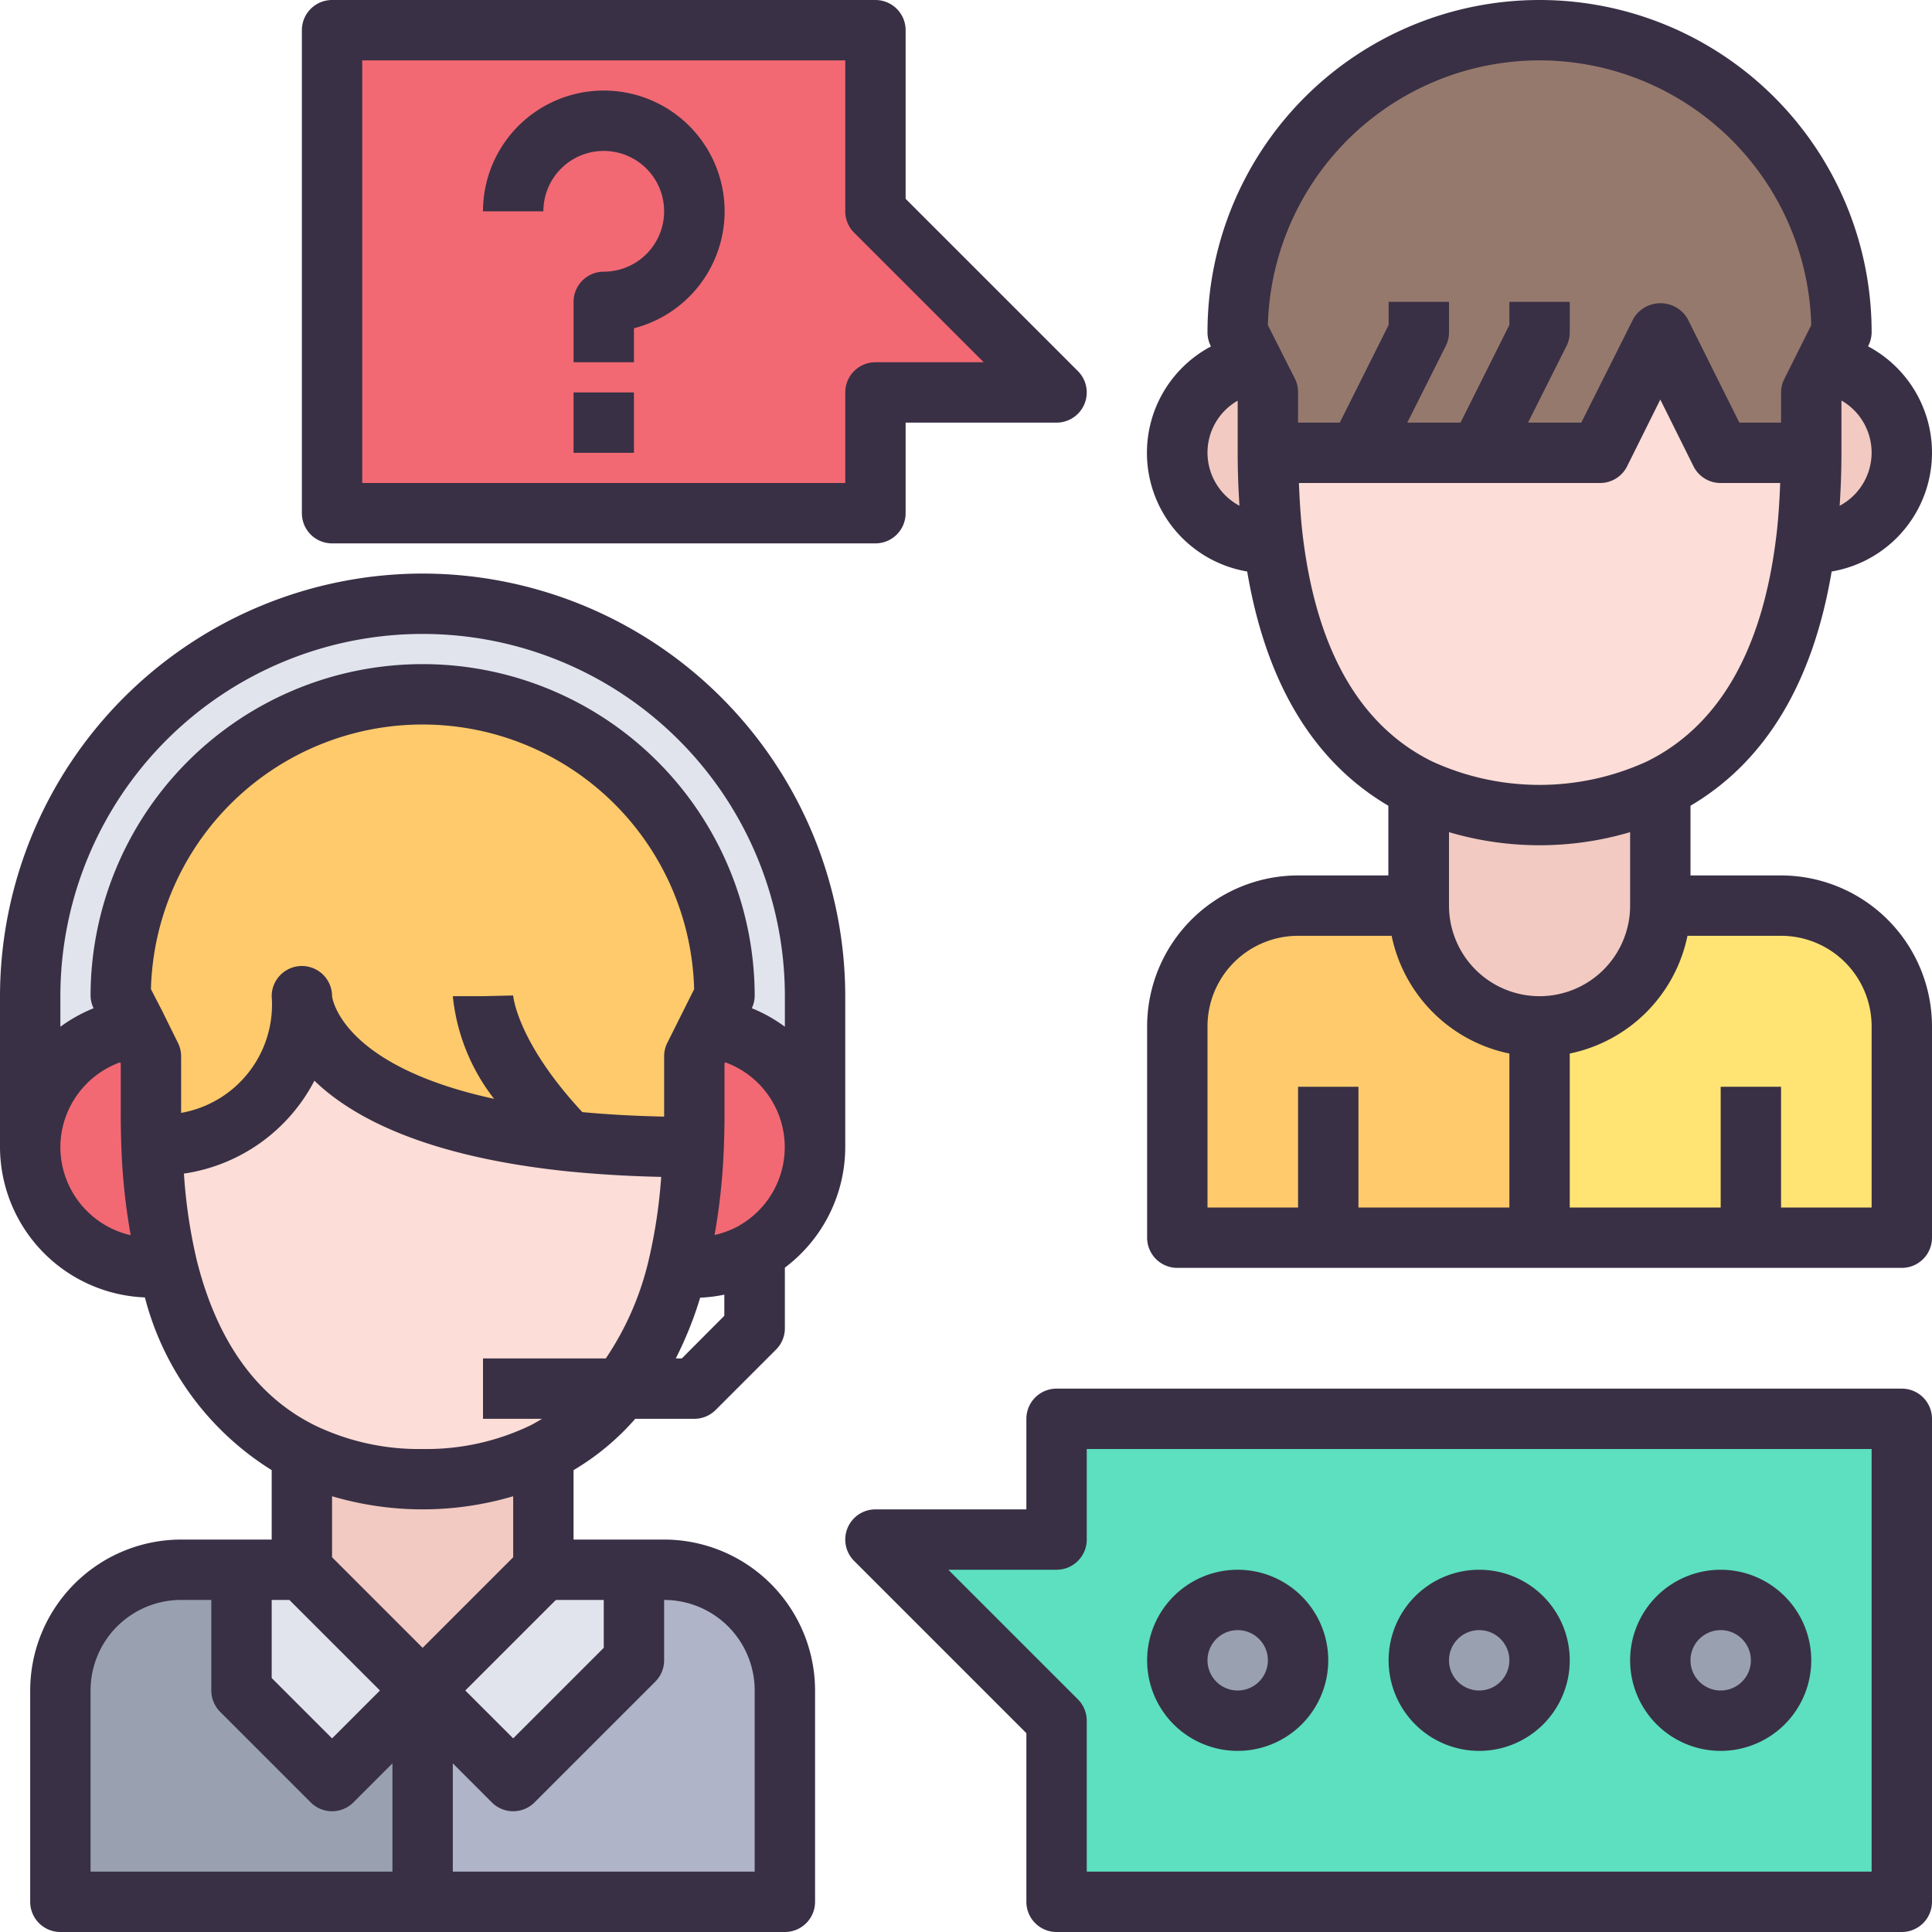 <svg xmlns="http://www.w3.org/2000/svg" viewBox="0 0 64 64"><defs><style>.cls-1{fill:#e1e4ed;}.cls-2{fill:#afb4c8;}.cls-3{fill:#99a1b1;}.cls-4{fill:#ffca6b;}.cls-5{fill:#f26973;}.cls-6{fill:#f2cac1;}.cls-7{fill:#fdddd7;}.cls-8{fill:#96796d;}.cls-9{fill:#ffe474;}.cls-10{fill:#5ce0bf;}.cls-11{fill:#393045;}</style></defs><title>12-customer service</title><g id="_12-customer_service" data-name="12-customer service"><path class="cls-1" d="M27,33v5a4,4,0,0,0-3.52-3.97L24,33A10,10,0,0,0,4,33l.52,1.03A4,4,0,0,0,1,38V33a13,13,0,0,1,26,0Z"></path><polygon class="cls-1" points="14 56 11 59 8 56 8 52 10 52 14 56"></polygon><polygon class="cls-1" points="21 52 21 55 17 59 14 56 18 52 21 52"></polygon><path class="cls-2" d="M26,56v7H14V56l3,3,4-4V52h1A4,4,0,0,1,26,56Z"></path><path class="cls-3" d="M14,56v7H2V56a4,4,0,0,1,4-4H8v4l3,3Z"></path><path class="cls-4" d="M4.52,34.03,4,33a10,10,0,0,1,20,0l-.52,1.03L23,35v2c0,.34-.01.68-.02,1a39.227,39.227,0,0,1-4.17-.2C10,36.86,10,33,10,33c0,4.81-4.63,4.99-4.98,5-.01-.32-.02-.66-.02-1V35Z"></path><path class="cls-5" d="M5.02,38a18.921,18.921,0,0,0,.53,4H5a4,4,0,0,1-.48-7.97L5,35v2C5,37.34,5.01,37.68,5.02,38Z"></path><path class="cls-5" d="M25,41.46A3.989,3.989,0,0,1,23,42h-.55a18.921,18.921,0,0,0,.53-4c.01-.32.02-.66.02-1V35l.48-.97A4,4,0,0,1,25,41.46Z"></path><path class="cls-6" d="M18,48.12V52l-4,4-4-4V48.12A8.969,8.969,0,0,0,14,49,8.969,8.969,0,0,0,18,48.12Z"></path><path class="cls-7" d="M22.45,42a10.408,10.408,0,0,1-1.86,4A7.336,7.336,0,0,1,18,48.12,8.969,8.969,0,0,1,14,49a8.969,8.969,0,0,1-4-.88C8.07,47.17,6.38,45.31,5.55,42a18.921,18.921,0,0,1-.53-4c.35-.01,4.98-.19,4.98-5,0,0,0,3.86,8.81,4.8a39.227,39.227,0,0,0,4.17.2A18.921,18.921,0,0,1,22.45,42Z"></path><path class="cls-6" d="M42.18,18H42a3,3,0,0,1-.48-5.96L42,13v2A23.042,23.042,0,0,0,42.18,18Z"></path><path class="cls-6" d="M60.48,12.04A3,3,0,0,1,60,18h-.18A23.042,23.042,0,0,0,60,15V13Z"></path><path class="cls-8" d="M60.48,12.04,60,13v2H57l-2-4-2,4H42V13l-.48-.96L41,11a10,10,0,0,1,20,0Z"></path><path class="cls-7" d="M59.82,18c-.58,4.59-2.53,6.99-4.82,8.12a9.531,9.531,0,0,1-8,0c-2.29-1.13-4.24-3.53-4.82-8.12A23.042,23.042,0,0,1,42,15H53l2-4,2,4h3A23.042,23.042,0,0,1,59.82,18Z"></path><path class="cls-6" d="M55,26.12V30a4,4,0,0,1-8,0V26.12a9.531,9.531,0,0,0,8,0Z"></path><circle class="cls-3" cx="57" cy="55" r="2"></circle><circle class="cls-3" cx="49" cy="55" r="2"></circle><circle class="cls-3" cx="41" cy="55" r="2"></circle><path class="cls-9" d="M58,41H51V34a4,4,0,0,0,4-4h4a4,4,0,0,1,4,4v7Z"></path><path class="cls-4" d="M44,41H39V34a4,4,0,0,1,4-4h4a4,4,0,0,0,4,4v7Z"></path><path class="cls-10" d="M63,47V63H35V57l-6-6h6V47Zm-4,8a2,2,0,1,0-2,2A2.006,2.006,0,0,0,59,55Zm-8,0a2,2,0,1,0-2,2A2.006,2.006,0,0,0,51,55Zm-8,0a2,2,0,1,0-2,2A2.006,2.006,0,0,0,43,55Z"></path><polygon class="cls-5" points="35 13 29 13 29 17 11 17 11 1 29 1 29 7 35 13"></polygon><path class="cls-11" d="M14,19A14.015,14.015,0,0,0,0,33v5a5,5,0,0,0,4.8,4.979A9.554,9.554,0,0,0,9,48.7V51H6a5.006,5.006,0,0,0-5,5v7a1,1,0,0,0,1,1H26a1,1,0,0,0,1-1V56a5.006,5.006,0,0,0-5-5H19v-2.3A8.35,8.35,0,0,0,21.043,47H23a1,1,0,0,0,.707-.293l2-2A1,1,0,0,0,26,44V41.992A5.006,5.006,0,0,0,28,38V33A14.015,14.015,0,0,0,14,19ZM2,38a3,3,0,0,1,1.978-2.809L4,35.234V37c0,.351.01.7.021,1.033a20.9,20.9,0,0,0,.308,2.885A3,3,0,0,1,2,38Zm20.1-3.443A1,1,0,0,0,22,35v1.989q-1.456-.03-2.71-.149C17.122,34.506,17,32.991,17,32.976L16,33H15a6.613,6.613,0,0,0,1.367,3.4C11.228,35.285,11,33,11,33a1,1,0,0,0-2,0,3.642,3.642,0,0,1-3,3.866V35a1,1,0,0,0-.1-.443l-.48-.97,0-.007L5,32.768a9,9,0,0,1,17.994,0ZM17,51.586l-3,3-3-3V49.565a10.574,10.574,0,0,0,6,0ZM9.586,53l3,3L11,57.586l-2-2V53ZM3,56a3,3,0,0,1,3-3H7v3a1,1,0,0,0,.293.707l3,3a1,1,0,0,0,1.414,0L13,58.414V62H3Zm22,0v6H15V58.414l1.293,1.293a1,1,0,0,0,1.414,0l4-4A1,1,0,0,0,22,55V53A3,3,0,0,1,25,56Zm-5-3v1.586l-3,3L15.414,56l3-3Zm-2.444-5.775A7.946,7.946,0,0,1,14,48a7.935,7.935,0,0,1-3.558-.777c-1.931-.951-3.251-2.789-3.922-5.467a17.35,17.35,0,0,1-.427-2.879A5.822,5.822,0,0,0,10.415,35.8c1.275,1.231,3.7,2.5,8.288,2.992.971.1,2.04.169,3.2.194a17.291,17.291,0,0,1-.418,2.771A9.8,9.8,0,0,1,20.068,45H16v2h1.957C17.824,47.077,17.694,47.158,17.556,47.225ZM22.586,45h-.2a12.2,12.2,0,0,0,.808-2.013,4.9,4.9,0,0,0,.8-.1v.7ZM24.5,40.594a3.038,3.038,0,0,1-.829.317,20.971,20.971,0,0,0,.307-2.879C23.99,37.7,24,37.351,24,37V35.234l.022-.044a2.989,2.989,0,0,1,.479,5.4ZM26,34.012a4.95,4.95,0,0,0-1.095-.613A.994.994,0,0,0,25,33,11,11,0,0,0,3,33a1,1,0,0,0,.1.4,4.99,4.99,0,0,0-1.1.613V33a12,12,0,0,1,24,0Z"></path><path class="cls-11" d="M59,29H56V26.691c2.484-1.464,4.053-4.069,4.676-7.759a3.991,3.991,0,0,0,1.206-7.459l.013-.026A1,1,0,0,0,62,11a11,11,0,0,0-22,0,1,1,0,0,0,.1.447l.015.029a3.988,3.988,0,0,0,1.2,7.456c.624,3.692,2.194,6.3,4.676,7.759V29H43a5.006,5.006,0,0,0-5,5v7a1,1,0,0,0,1,1H63a1,1,0,0,0,1-1V34A5.006,5.006,0,0,0,59,29Zm-8,4a3,3,0,0,1-3-3V27.566a10.586,10.586,0,0,0,6,0V30A3,3,0,0,1,51,33Zm9.941-16.246C60.978,16.192,61,15.61,61,15V13.267a1.992,1.992,0,0,1-.059,3.487ZM51,2a9.01,9.01,0,0,1,9,8.77l-.892,1.783A1,1,0,0,0,59,13v1H57.618L55.9,10.553a1.042,1.042,0,0,0-1.79,0L52.382,14H50.618L51.9,11.447A1,1,0,0,0,52,11V10H50v.764L48.382,14H46.618L47.9,11.447A1,1,0,0,0,48,11V10H46v.764L44.382,14H43V13a1,1,0,0,0-.1-.447L42,10.77A9.01,9.01,0,0,1,51,2ZM40,15a1.979,1.979,0,0,1,1-1.727V15c0,.61.022,1.193.059,1.754A1.994,1.994,0,0,1,40,15Zm3.171,2.869c-.075-.575-.117-1.21-.142-1.869H53a1,1,0,0,0,.9-.553L55,13.236l1.1,2.211A1,1,0,0,0,57,16h1.971c-.025.659-.067,1.3-.143,1.875-.469,3.709-1.905,6.182-4.272,7.349a8.535,8.535,0,0,1-7.114,0C45.077,24.057,43.641,21.584,43.171,17.869ZM40,34a3,3,0,0,1,3-3h3.1A5.016,5.016,0,0,0,50,34.9V40H45V36H43v4H40Zm22,6H59V36H57v4H52V34.9A5.016,5.016,0,0,0,55.9,31H59a3,3,0,0,1,3,3Z"></path><path class="cls-11" d="M63,46H35a1,1,0,0,0-1,1v3H29a1,1,0,0,0-.707,1.707L34,57.414V63a1,1,0,0,0,1,1H63a1,1,0,0,0,1-1V47A1,1,0,0,0,63,46ZM62,62H36V57a1,1,0,0,0-.293-.707L31.414,52H35a1,1,0,0,0,1-1V48H62Z"></path><path class="cls-11" d="M11,18H29a1,1,0,0,0,1-1V14h5a1,1,0,0,0,.707-1.707L30,6.586V1a1,1,0,0,0-1-1H11a1,1,0,0,0-1,1V17A1,1,0,0,0,11,18ZM12,2H28V7a1,1,0,0,0,.293.707L32.586,12H29a1,1,0,0,0-1,1v3H12Z"></path><path class="cls-11" d="M20,3a4,4,0,0,0-4,4h2a2,2,0,1,1,2,2,1,1,0,0,0-1,1v2h2V10.874A4,4,0,0,0,20,3Z"></path><rect class="cls-11" x="19" y="13" width="2" height="2"></rect><path class="cls-11" d="M41,58a3,3,0,1,0-3-3A3,3,0,0,0,41,58Zm0-4a1,1,0,1,1-1,1A1,1,0,0,1,41,54Z"></path><path class="cls-11" d="M49,58a3,3,0,1,0-3-3A3,3,0,0,0,49,58Zm0-4a1,1,0,1,1-1,1A1,1,0,0,1,49,54Z"></path><path class="cls-11" d="M57,58a3,3,0,1,0-3-3A3,3,0,0,0,57,58Zm0-4a1,1,0,1,1-1,1A1,1,0,0,1,57,54Z"></path></g></svg>
